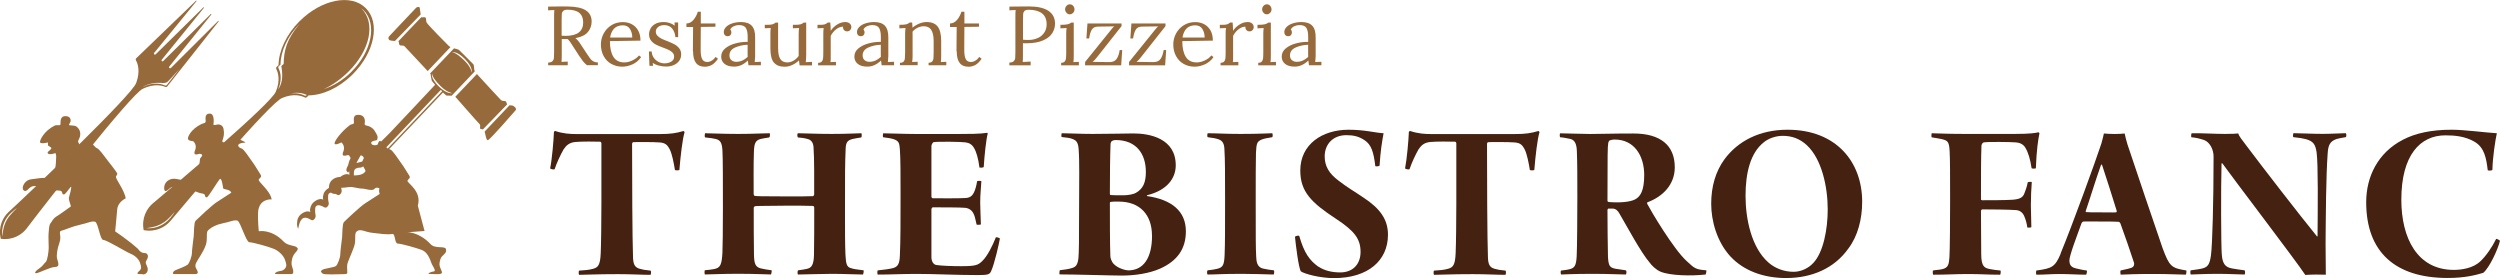 <?xml version="1.0" encoding="UTF-8"?>
<svg xmlns="http://www.w3.org/2000/svg" id="_レイヤー_2" data-name="レイヤー 2" viewBox="0 0 404.89 45.03">
  <defs>
    <style>
      .cls-1 {
        fill: #966a3b;
      }

      .cls-2 {
        fill: #442110;
      }
    </style>
  </defs>
  <g id="COLORED">
    <g>
      <path class="cls-2" d="M105.33,44.51c-1.41,0-3.09-.11-5.26-.11-3.66,0-5.15.11-6.29.11-.08-.11-.08-.6,0-.68.72-.04,1.68-.11,2.29-.3.8-.23,1.14-.6,1.22-2.53.15-3.66.11-12.12.11-17.82,0-.04-.08-.23-.19-.23-.65-.04-3.13-.04-3.96.04-1.03.08-1.52.53-1.98,1.21-.5.87-1.11,2.19-1.45,3.21-.08.08-.65,0-.72-.15.31-1.51.57-4.61.61-5.85,0-.08.15-.23.23-.19,1.22.42,2.4.49,3.32.49h13.65c1.72,0,2.63-.15,3.77-.49.08,0,.15.11.19.19-.34,1.13-.65,3.78-.84,6.12-.04.08-.69.08-.72,0-.19-1.17-.46-2.53-.8-3.25-.42-.87-.8-1.13-1.64-1.21-.95-.08-4.04-.08-4.35-.04-.08.04-.15.15-.15.26,0,5.21.04,15.67.15,18.39.04,1.17.31,1.62,1.07,1.85.72.19.57.15,1.79.3.08.08.08.64-.04.68Z"></path>
      <path class="cls-2" d="M114.17,21.58c.8,0,2.86.11,5.38.11s3.89-.11,5.11-.11c.08.15.04.6-.08.68-.46.08-1.07.15-1.45.26-.72.23-.99.6-1.03,2.08-.08,2.08-.04,4.87-.04,6.87,0,.08.08.23.19.26.34.04.72.08,5.26.08,1.87,0,3.47,0,4.16-.04.04,0,.19-.15.19-.26,0-1.93.04-5.78-.11-7.78-.04-.49-.3-1.06-.92-1.21-.53-.15-1.07-.23-1.6-.26-.11-.11-.15-.57,0-.68,1.11,0,2.71.11,5.45.11s4.16-.11,4.84-.11c.04.08.08.57-.04.68-.61.11-1.03.15-1.45.26-.65.19-1.03.42-1.07,1.51-.11,2.64-.11,3.89-.11,10.42,0,2.45,0,5.25.08,6.87.08,1.47.23,1.89.8,2.08.53.19.99.23,2.14.38.04.08-.04.64-.11.68-1.11,0-3.13-.11-5.03-.11-1.68,0-4.57.11-5.49.11-.11-.08-.08-.6,0-.68.69-.08.99-.15,1.41-.23.76-.15,1.14-.6,1.18-2.27.04-1.74.04-5.17.04-7.63,0-.15-.08-.3-.23-.3-.8-.04-2.63-.04-4.27-.04-4.73.04-5,.04-5.15.11-.08.04-.15.19-.15.23,0,2.3,0,5.51.04,7.63.04,1.36.19,1.96,1.11,2.19.5.11,1.11.23,1.75.3.04.11-.04.6-.11.68-.72,0-2.52-.11-5.34-.11-2.63,0-4.42.11-5.34.11-.11,0-.08-.6-.04-.68.84-.08,1.03-.11,1.49-.19,1.03-.19,1.26-.68,1.37-2.64.04-.57.08-4,.08-7.25,0-3.63,0-8.27-.08-9.37-.08-1.21-.34-1.62-1.07-1.81-.49-.11-.76-.15-1.75-.26-.08-.11-.04-.6,0-.68Z"></path>
      <path class="cls-2" d="M150.85,41.67c0,.57.27,1.17.8,1.25.72.11,2.36.19,4,.19,2.44,0,2.78-.19,3.47-.87.8-.79,1.6-2.38,2.17-3.81.11-.04.53.08.65.19-.08.57-.88,4.19-1.45,5.36-.23.45-.46.57-2.1.57-3.55,0-7.05-.19-10.03-.19-1.98,0-4.19.11-6.21.11-.08-.11-.08-.6,0-.68,1.11-.11,1.98-.23,2.52-.38.76-.23,1.03-.72,1.07-2.04.11-2.08.11-6,.11-9.78,0-2.98,0-6.08-.11-7.4-.08-1.02-.15-1.36-1.03-1.66-.5-.15-1.14-.23-1.68-.3-.08-.11-.04-.57,0-.64,1.07,0,3.47.11,5.3.11h6.98c1.45,0,3.36,0,4.58-.19.04.04.08.08.08.11-.27,1.02-.53,3.55-.65,5.44-.15.11-.57.11-.69.08-.19-1.51-.53-2.61-.88-3.17-.34-.6-.8-.83-1.37-.91-.72-.11-4.5-.15-5.15-.04-.19.04-.38.45-.38.6v8.23c0,.15.15.26.19.26,1.03,0,4.19.04,5.34-.04.88-.04,1.3-.49,1.64-1.66.11-.38.15-.6.23-1.06.11-.08.61-.08.69,0-.04.94-.19,2.08-.19,3.44,0,.94.08,2.34.11,3.55-.08.08-.61.08-.69.04-.23-1.09-.23-.94-.34-1.4-.19-.57-.57-1.21-1.49-1.32-.65-.08-4.16-.08-5.26-.08-.15,0-.23.23-.23.3v7.78Z"></path>
      <path class="cls-2" d="M172.01,21.58c1.26,0,2.78.11,4.96.11,2.9,0,5.57-.08,6.59-.08,2.63,0,6.86.79,6.86,5.17,0,1.96-1.26,4-4.61,4.83-.08.04-.08.11,0,.15,3.93.57,6.25,2.42,6.25,5.7,0,2.87-1.41,4.8-4.16,6.04-1.72.76-4,1.13-6.22,1.13-1.64,0-7.51-.19-10.07-.19-.08-.15,0-.64.04-.68.99-.11,1.49-.19,2.06-.38s.84-.57.95-1.59c.08-.94.11-2.57.11-8.76,0-3.7.08-6.87-.08-8.91-.08-1.13-.46-1.4-.92-1.59-.46-.19-1.03-.26-1.83-.34-.08-.08-.04-.57.04-.64ZM180.09,22.83c-.11.08-.23.3-.23.49-.08,1.96-.11,5.36-.11,8.08,0,.11.08.19.15.19.38.04,1.18.04,2.02.04s1.68-.19,2.02-.38c1.22-.68,1.64-1.74,1.64-3.4,0-2.95-1.56-5.17-4.88-5.17-.27,0-.5.08-.61.15ZM186.57,38.16c0-3.36-1.94-5.51-5.37-5.51-.8,0-.99,0-1.26.04-.04,0-.19.04-.19.15,0,2.68,0,6.53.08,8.69,0,.26.23.87.46,1.13.76.87,2.14,1.13,2.44,1.13,2.48,0,3.85-2.04,3.85-5.63Z"></path>
      <path class="cls-2" d="M195.6,21.58c1.45,0,2.82.11,5.3.11,3.24,0,4.58-.11,5.15-.11.08.08.11.53,0,.64-.72.11-1.33.23-1.72.38-.76.34-.84.6-.92,2.19-.04,1.06-.04,4.68-.04,7.93,0,5.89,0,7.44.08,8.84.04.68.04,1.74,1.22,1.96.46.11,1.03.19,1.64.26.11.08.04.64-.04.68-1.98-.04-3.16-.11-5.11-.11-3.36,0-4.16.11-5.57.11-.11-.04-.15-.57,0-.68.72-.08,1.18-.15,1.6-.26.84-.23,1.07-.57,1.14-2.15.08-1.77.08-4.57.08-9.1,0-3.89,0-6.38-.11-8.16-.04-.79-.27-1.32-.95-1.55-.46-.15-.84-.23-1.75-.34-.11-.08-.08-.57,0-.64Z"></path>
      <path class="cls-2" d="M213.52,43.18c1.03.68,2.25.94,3.55.94,2.02,0,3.28-1.32,3.28-3.32,0-2.11-.99-3.4-3.97-5.36-4.04-2.64-5.79-4.42-5.79-7.82,0-4.27,3.58-6.61,7.81-6.61,2.63,0,4.27.49,5.68.57-.27,1.47-.5,2.87-.65,5.25-.11.11-.57.15-.69.08-.27-2.3-.65-3.47-1.72-4.19-.95-.64-1.83-.83-2.97-.83-2.17,0-3.51,1.47-3.51,3.44,0,1.59.72,2.79,2.25,3.93,1.52,1.17,2.44,1.66,4,2.72,2.71,1.77,4,3.55,4,6.04,0,4.15-3.2,7.02-8.73,7.02-2.33,0-4.77-.68-5.38-1.09-.38-.6-.84-4.42-.95-5.59.08-.15.57-.26.69-.15.8,2.79,1.68,3.96,3.09,4.98Z"></path>
      <path class="cls-2" d="M243.79,44.51c-1.41,0-3.09-.11-5.26-.11-3.66,0-5.15.11-6.29.11-.08-.11-.08-.6,0-.68.73-.04,1.68-.11,2.29-.3.8-.23,1.14-.6,1.22-2.53.15-3.66.11-12.12.11-17.82,0-.04-.08-.23-.19-.23-.65-.04-3.13-.04-3.96.04-1.03.08-1.52.53-1.98,1.21-.5.87-1.11,2.19-1.45,3.21-.08.08-.65,0-.72-.15.3-1.51.57-4.61.61-5.85,0-.08.15-.23.23-.19,1.22.42,2.4.49,3.32.49h13.65c1.72,0,2.63-.15,3.77-.49.08,0,.15.11.19.19-.34,1.13-.65,3.78-.84,6.12-.04.08-.69.08-.72,0-.19-1.17-.46-2.53-.8-3.25-.42-.87-.8-1.13-1.64-1.21-.95-.08-4.04-.08-4.35-.04-.08.04-.15.15-.15.26,0,5.21.04,15.67.15,18.39.04,1.17.3,1.62,1.07,1.85.72.19.57.15,1.79.3.08.08.08.64-.04.68Z"></path>
      <path class="cls-2" d="M260.49,33.78c-.08,0-.15.15-.15.23,0,2.38.04,5.48.08,7.55.08,1.47.27,1.77,1.18,1.96.49.08.72.11,1.72.26.15.11.11.53,0,.68-1.07,0-2.59-.11-5.38-.11-3.32,0-4.65.11-5.11.11-.08-.11-.11-.57,0-.64.76-.11.99-.11,1.41-.23.8-.19,1.03-.64,1.11-2.04.08-1.13.11-7.25.11-9.55,0-3.59,0-5.51-.08-7.55-.04-1.21-.38-1.81-1.11-1.96-.46-.08-1.03-.23-1.6-.26-.08-.08-.08-.6,0-.64.92,0,3.55.11,4.88.11,1.68,0,3.55-.08,6.98-.08,4.42,0,6.71,1.93,6.71,5.48,0,2.83-1.98,4.76-4.42,5.66-.08.04-.08.19-.04.26.61,1.17,4.23,7.29,6.37,9.25,1.37,1.28,1.49,1.36,3.2,1.51.04.15-.04.53-.11.68-2.33.26-5.72.19-7.28-.45-.76-.3-1.52-1.09-1.75-1.43-1.45-1.66-3.74-5.97-4.92-7.97-.23-.42-.57-.83-1.14-.83h-.65ZM260.68,22.75c-.15.08-.23.42-.23.57-.08.42-.11,1.47-.11,9.21,0,.11.15.19.23.19,1.75.15,3.43,0,4.23-.42.88-.45,1.49-1.43,1.49-3.96,0-3.1-1.6-5.74-4.77-5.74-.15,0-.42,0-.84.15Z"></path>
      <path class="cls-2" d="M280.31,41.6c-2.25-2.42-3.17-5.82-3.17-8.61s.73-5.25,2.14-7.18c2.17-2.95,5.68-4.8,10.22-4.8,7.89,0,12.09,5.21,12.09,11.67,0,2.76-.69,5.55-2.25,7.59-2.25,3.17-5.87,4.76-10.07,4.76-3.81,0-6.94-1.28-8.96-3.44ZM293.65,42.62c1.68-1.77,2.36-5.55,2.36-8.69,0-3.66-.95-8.16-3.39-10.42-1.11-1.02-2.36-1.51-3.89-1.51-1.14,0-2.33.42-3.09,1.06-2.14,1.7-2.94,4.91-2.94,8.65s.95,8.38,3.7,10.8c1.07.94,2.52,1.51,4.08,1.51,1.22,0,2.44-.6,3.16-1.4Z"></path>
      <path class="cls-2" d="M312.87,21.58c.61,0,2.25.11,5.3.11h8.12c2.48,0,3.39-.15,3.81-.26.11,0,.23.11.19.23-.19.87-.46,2.64-.57,5.59-.08.08-.61.08-.69,0-.23-1.51-.53-2.53-1.03-3.36-.34-.57-.95-.79-1.53-.83-.99-.08-4.54-.11-5.18,0-.23.04-.38.38-.38.53-.08,1.77-.08,5.59-.08,8.69,0,.08.11.15.19.15,1.11,0,3.66,0,4.88-.08,1.18-.08,1.68-.34,1.94-.98.15-.38.42-1.06.57-1.85.04-.08.61-.08.65-.04-.08.87-.15,2.61-.15,3.78,0,.87.08,2.49.08,3.51-.04.11-.53.11-.65.08-.08-.64-.27-1.28-.46-1.74-.3-.79-.84-1.06-1.45-1.09-.92-.08-4.31-.11-5.41-.11-.08,0-.19.19-.19.23,0,2.45.04,4.57.04,6.99,0,2.11.57,2.27,1.41,2.45.53.11.95.15,1.72.23.04.04.04.64-.08.68-2.02,0-3.09-.11-5.19-.11-1.98,0-3.47.11-5.64.11-.08-.08-.08-.64-.04-.68.5-.11.92-.08,1.56-.23.92-.23,1.03-.79,1.11-1.89.08-.87.11-6.72.11-8.99,0-4.19,0-6.84-.08-8.27-.08-1.51-.34-1.66-1.22-1.89-.53-.11-.95-.19-1.68-.3-.08-.08-.04-.6,0-.64Z"></path>
      <path class="cls-2" d="M333.72,41.07c1.91-4.61,5.68-14.99,6.6-17.79.15-.53.34-1.25.42-1.66.46.04,1.14.08,1.72.08.8,0,1.22-.04,1.64-.08.08.45.3,1.21.46,1.78,1.18,3.51,4.54,13.52,5.68,16.77,1.11,2.98,1.41,3.25,3.85,3.63.04.04,0,.6-.08.68-.95,0-2.71-.11-5.11-.11-3.55,0-4.04.08-5.45.11-.04-.11-.08-.57,0-.68.69-.15,1.45-.3,1.79-.45.46-.19.42-.68.38-.79-.53-1.66-1.6-4.72-2.21-6.38-.04-.08-.15-.26-.3-.26-.38-.04-1.45-.04-2.4-.04-1.45,0-2.78-.04-3.28,0-.11,0-.31.19-.34.34-.65,1.81-1.98,5.25-1.94,6,.04.42.04,1.02,1.07,1.25.53.11,1.03.26,1.75.34.08.08-.04.64-.11.68-1.33,0-2.63-.11-4.35-.11-1.37,0-2.36.11-3.7.11-.08-.08-.08-.6,0-.68,2.48-.34,3.01-.53,3.93-2.72ZM340.28,26.68c-.84,2.34-1.91,5.85-2.48,7.48-.04.15.04.19.04.19.38.04,1.07.04,2.06.04,1.22,0,2.36.04,2.82,0,.04,0,.11-.11.11-.19-.61-1.96-1.72-5.51-2.4-7.52-.04,0-.15-.04-.15,0Z"></path>
      <path class="cls-2" d="M354.95,21.58c1.41-.04,3.66.11,5.41.11,1.11,0,1.87-.04,2.13-.08.15.45.53.94,1.26,1.89,2.63,3.51,8.77,11.44,11.51,14.8.08,0,0-.04.08-.04.04-4.49.11-11.71-.15-13.56-.19-1.36-.57-1.81-1.68-2.15-.61-.15-1.03-.23-2.1-.34-.08-.11-.04-.57.04-.64,1.14,0,2.9.11,4.73.11,1.41,0,3.2-.11,3.74-.11.11.11.11.57,0,.64-.61.11-1.14.19-1.49.3-1.14.38-1.37,1.1-1.45,2.34-.27,3.7-.3,9.97-.34,14.58,0,1.62.04,3.81.04,5.06-.69-.04-2.4-.04-3.32.04-1.49-2.27-11.93-15.94-13.42-18.05-.08-.08-.15-.04-.15.04-.11,4.08-.08,13.18.04,14.69.11,1.51.57,2.08,1.68,2.27.61.11,1.18.19,2.02.3.08.08.11.57,0,.68-.88,0-2.55-.11-4.27-.11-2.48,0-3.74.11-4.46.11-.08-.11-.08-.6,0-.68.84-.11,1.52-.19,2.02-.34.76-.23,1.07-.68,1.26-2.11.23-1.81.42-8.61.42-16.01,0-1.1-.61-2.3-1.53-2.64-.72-.23-1.26-.38-2.06-.45-.08-.08-.04-.57.04-.64Z"></path>
      <path class="cls-2" d="M400.81,22.98c-1.6-.94-3.32-1.06-4.77-1.06-4.08,0-7.13,3.21-7.13,10.42,0,6.23,2.59,11.37,8.5,11.37,1.26,0,3.13-.26,4.31-1.4.92-.87,1.91-2.3,2.55-3.63.11,0,.57.19.61.34-.34,1.4-1.72,4.38-2.71,5.17-1.26.38-3.01.83-5.76.83-8.43,0-13.19-4.15-13.19-12.27,0-4.12,1.87-8.01,5.95-10.12,2.02-1.06,4.65-1.62,7.85-1.62,2.13,0,5.38.45,7.36.57-.23.98-.69,3.97-.72,5.93-.11.15-.76.15-.76.04-.23-1.93-.53-3.63-2.1-4.57Z"></path>
    </g>
    <g>
      <path class="cls-1" d="M88.77,10.13c.33,0,.56-.08.7-.22.14-.14.22-.3.24-.48.02-.18.03-.51.03-.97V2.6c0-.38.01-.71.04-.98l-1.01.05v-.6c.97-.02,1.71-.03,2.21-.03.45,0,.79,0,1.01.01,1.32.02,2.29.23,2.91.64.61.41.92,1.01.92,1.78,0,.62-.18,1.19-.58,1.68-.39.5-1.08.84-2.05,1.03.16.12.3.26.44.42s.31.42.53.76l.96,1.45c.21.32.38.56.51.73s.3.3.49.41c.19.1.43.16.71.16v.45h-1.77c-.25-.21-.47-.42-.64-.64-.17-.22-.38-.51-.61-.86l-.94-1.45-.18-.28c-.15-.24-.28-.44-.39-.6-.11-.15-.24-.29-.37-.41-.08,0-.22.01-.39.01-.25,0-.44,0-.56-.01v2.63c0,.48-.02.84-.04,1.07l1.01-.05v.6h-3.17v-.45ZM94.45,3.64c0-.69-.21-1.2-.62-1.55-.41-.34-1.05-.52-1.9-.52-.33,0-.56.06-.7.19-.14.13-.22.28-.24.46s-.03.5-.03.96v2.6c.28.02.49.03.62.03,1.91,0,2.87-.73,2.87-2.18Z"></path>
      <path class="cls-1" d="M99,10.35c-.52-.29-.93-.71-1.23-1.26s-.45-1.18-.45-1.89c0-.63.15-1.23.45-1.78.3-.56.72-1,1.26-1.34s1.15-.5,1.84-.5c.54,0,1.02.11,1.45.34.43.23.77.56,1.03,1.01.25.45.38,1,.38,1.65l-4.95.08c0,1.09.18,1.93.56,2.54.38.61.97.91,1.77.91.43,0,.88-.11,1.33-.33s.8-.48,1.05-.8l.34.27c-.36.52-.82.91-1.38,1.17-.57.25-1.12.38-1.67.38-.65,0-1.23-.15-1.75-.44ZM102.4,6.08c0-.54-.13-1.01-.38-1.4-.25-.39-.63-.58-1.14-.58-1.16,0-1.85.66-2.07,1.98h3.59Z"></path>
      <path class="cls-1" d="M106.65,10.62c-.37-.11-.68-.26-.94-.43l.06.47h-.59l-.08-2.33h.44c.02.37.12.7.32.99.19.29.45.52.76.69s.65.25,1.01.25c.4,0,.76-.09,1.08-.28.31-.19.47-.45.47-.79,0-.25-.08-.47-.23-.64-.16-.17-.35-.31-.58-.43s-.55-.25-.96-.4c-.5-.18-.9-.35-1.2-.51-.3-.16-.56-.37-.77-.64-.22-.27-.32-.61-.32-1.03,0-.3.08-.6.23-.9.15-.3.4-.55.76-.76.36-.21.83-.31,1.42-.31.29,0,.59.05.89.14s.59.24.85.45l-.03-.52h.59v2.37h-.45c-.03-.52-.2-.98-.5-1.36-.3-.38-.73-.58-1.29-.58-.42,0-.76.1-1.01.31-.25.2-.37.45-.37.73,0,.26.08.48.25.66.16.18.37.33.61.46.24.13.57.27.98.42.49.19.88.37,1.18.53s.56.38.77.64c.21.27.32.59.32.97,0,.43-.11.8-.35,1.1-.23.3-.53.52-.9.67-.37.15-.77.22-1.19.22s-.84-.06-1.21-.17Z"></path>
      <path class="cls-1" d="M112.22,8.3l.03-3.93h-1.08s0-.57,0-.57c.45,0,.83-.21,1.15-.59.31-.38.55-.82.7-1.31h.48v1.9h2.37v.53l-2.37.03c0,1.38-.02,2.34-.02,2.88,0,.53,0,.83,0,.9,0,.64.08,1.12.24,1.43.16.31.44.47.83.47.24,0,.48-.07.72-.22.24-.14.45-.34.63-.6l.38.3c-.37.53-.73.87-1.08,1.04-.36.17-.7.25-1.04.25-1.29,0-1.92-.83-1.91-2.5Z"></path>
      <path class="cls-1" d="M117.34,10.34c-.36-.3-.54-.69-.54-1.17,0-.52.22-.97.65-1.33.44-.36.98-.63,1.65-.81.66-.18,1.32-.26,1.99-.25v-.84c0-.59-.09-1.05-.27-1.38s-.56-.5-1.14-.5c-.29,0-.57.06-.83.18s-.45.29-.58.53c.12.13.18.3.18.52,0,.14-.05.26-.15.39-.1.12-.25.18-.45.18s-.35-.06-.46-.18c-.11-.12-.17-.28-.17-.48,0-.3.12-.57.36-.82.24-.25.57-.45,1-.59.43-.14.9-.22,1.43-.22.79,0,1.37.2,1.74.6.38.4.56,1.04.55,1.91v3.05c-.01.29-.03.6-.07.92l1-.05v.57h-2.01c-.03-.14-.06-.39-.1-.77-.68.66-1.42.99-2.21.99-.69,0-1.21-.15-1.57-.45ZM120.2,9.82c.29-.13.59-.33.89-.6,0-.14-.01-.37-.01-.69v-1.28c-.76.03-1.44.18-2.04.45-.6.28-.9.7-.9,1.27,0,.33.1.59.31.77.21.18.47.27.79.27.36,0,.68-.07.97-.2Z"></path>
      <path class="cls-1" d="M125.33,10.13c-.37-.44-.56-1.21-.56-2.29v-2.42c0-.38.02-.67.06-.88l-.97.04v-.56h.44c.37,0,.64-.03.83-.09s.35-.15.48-.27h.41v4.14c0,.8.11,1.38.35,1.75.23.37.61.56,1.15.56.35,0,.69-.1,1.02-.3.33-.2.6-.45.81-.75v-3.49c0-.42.02-.77.07-1.03l-1.01.04v-.56h.44c.37,0,.64-.03.83-.09.19-.06.35-.15.48-.27h.41v5.13c-.01.52-.03.95-.07,1.28l1.01-.05v.57h-2.01c-.05-.28-.08-.55-.1-.81-.31.3-.67.55-1.08.74s-.82.29-1.21.29c-.8,0-1.38-.22-1.75-.66Z"></path>
      <path class="cls-1" d="M132.51,10.17c.27,0,.47-.07.58-.2.12-.13.19-.3.21-.5.02-.2.04-.52.04-.96v-3.09c0-.38.02-.67.06-.88l-1,.04v-.56h.44c.36,0,.61-.03.77-.09.16-.06.31-.15.45-.28h.41c.04.35.06.8.07,1.34.23-.37.57-.7,1-.99.44-.29.89-.43,1.36-.43.28,0,.51.07.7.22s.28.36.28.64c0,.14-.06.29-.18.43s-.28.22-.5.22-.38-.07-.51-.22c-.13-.15-.18-.33-.15-.54-.36,0-.72.12-1.08.39-.36.27-.67.63-.92,1.09v3.34c.01.41,0,.71-.04.92l.89-.04v.56h-2.89v-.41Z"></path>
      <path class="cls-1" d="M138.91,10.34c-.36-.3-.54-.69-.54-1.17,0-.52.22-.97.65-1.33.44-.36.98-.63,1.65-.81.66-.18,1.32-.26,1.99-.25v-.84c0-.59-.09-1.05-.27-1.38s-.56-.5-1.14-.5c-.29,0-.57.06-.83.18s-.45.29-.58.53c.12.13.18.3.18.52,0,.14-.05.26-.15.39-.1.12-.25.18-.45.18s-.35-.06-.46-.18c-.11-.12-.17-.28-.17-.48,0-.3.12-.57.36-.82.24-.25.57-.45,1-.59.43-.14.9-.22,1.43-.22.79,0,1.37.2,1.74.6.38.4.56,1.04.55,1.91v3.05c-.01.29-.03.6-.07.92l1-.05v.57h-2.01c-.03-.14-.06-.39-.1-.77-.69.66-1.42.99-2.21.99-.68,0-1.21-.15-1.57-.45ZM141.77,9.82c.29-.13.59-.33.89-.6,0-.14-.01-.37-.01-.69v-1.28c-.76.03-1.44.18-2.04.45-.6.28-.9.7-.9,1.27,0,.33.1.59.31.77s.47.27.79.27c.36,0,.68-.07.97-.2Z"></path>
      <path class="cls-1" d="M145.77,10.17c.27,0,.47-.07.58-.2.12-.13.18-.29.2-.49s.03-.52.04-.97v-3.09c.01-.38.03-.67.07-.88l-1,.05v-.57c.55,0,.93-.03,1.14-.09.21-.06.38-.15.52-.28h.41c.02.17.04.45.06.83.32-.27.68-.49,1.09-.66.41-.17.81-.25,1.2-.25.82,0,1.41.25,1.79.74.37.49.56,1.26.56,2.3v2.52c0,.41-.02.71-.06.92l.89-.04v.56h-2.87v-.41c.27,0,.47-.07.58-.2.12-.13.19-.3.21-.5.02-.2.03-.52.03-.96v-1.9c0-.78-.14-1.36-.39-1.76-.25-.39-.65-.59-1.2-.59-.34,0-.67.08-1.01.24-.33.16-.61.38-.82.64,0,.1.01.28.01.53v3.46c-.01.41-.03.71-.07.92l.89-.04v.56h-2.87v-.41Z"></path>
      <path class="cls-1" d="M154.91,8.3l.03-3.93h-1.08s0-.57,0-.57c.45,0,.83-.21,1.15-.59.31-.38.55-.82.7-1.31h.48v1.9h2.36v.53l-2.36.03c0,1.38-.02,2.34-.02,2.88s0,.83,0,.9c0,.64.08,1.12.24,1.43.16.31.44.47.83.47.24,0,.49-.07.73-.22.24-.14.45-.34.63-.6l.38.3c-.37.53-.73.87-1.08,1.04-.36.17-.7.25-1.04.25-1.29,0-1.92-.83-1.91-2.5Z"></path>
      <path class="cls-1" d="M163.48,10.13c.33,0,.56-.08.7-.22.14-.14.22-.3.24-.48.02-.18.03-.51.03-.97V2.6c0-.38.01-.71.04-.98l-1.01.05v-.6c1.31-.02,2.36-.03,3.14-.03,1.4,0,2.46.24,3.17.71s1.08,1.16,1.08,2.08c0,.52-.14,1.03-.43,1.51-.29.48-.78.88-1.48,1.19-.7.32-1.63.48-2.78.48-.22,0-.39,0-.51-.01v1.97c0,.48-.01.84-.04,1.07l1.29-.07v.61h-3.45v-.45ZM168.06,6.17c.45-.2.8-.5,1.06-.88.26-.38.39-.83.39-1.35,0-.81-.26-1.41-.77-1.79-.52-.38-1.23-.57-2.14-.57-.32,0-.54.06-.67.19-.13.13-.2.28-.22.45-.02.18-.03.5-.03.97v3.24c.23.03.54.04.91.04.54,0,1.02-.1,1.47-.31Z"></path>
      <path class="cls-1" d="M171.85,10.17c.27,0,.47-.07.58-.2.12-.13.19-.3.21-.5.02-.2.04-.52.04-.96v-3.09c0-.26.02-.56.06-.88l-1,.05v-.57c.55,0,.95-.03,1.19-.09.24-.06.42-.15.56-.27h.41v5.48c0,.41-.02.71-.06.92l.89-.04v.56h-2.87v-.41ZM172.73,2.07c-.15-.16-.23-.35-.23-.56s.08-.41.23-.57.33-.24.53-.24c.22,0,.4.08.54.24.14.16.22.35.22.58s-.08.41-.23.56c-.15.16-.34.24-.54.24s-.37-.08-.52-.24Z"></path>
      <path class="cls-1" d="M175.75,10.02l3.93-4.87c.15-.19.3-.37.45-.55.15-.18.27-.29.35-.33l-2.65.04c-.48,0-.81.17-1.01.5-.19.32-.34.79-.43,1.42h-.44l.17-2.43h5.52v.43l-3.97,5.03c-.11.14-.22.26-.33.39-.11.12-.24.25-.4.37l2.72.04c.53,0,.93-.16,1.17-.5s.42-.83.51-1.45h.41l-.17,2.47h-5.84v-.56Z"></path>
      <path class="cls-1" d="M182.87,10.02l3.93-4.87c.15-.19.3-.37.45-.55.15-.18.27-.29.35-.33l-2.65.04c-.48,0-.81.17-1.01.5-.19.32-.34.79-.43,1.42h-.44l.17-2.43h5.52v.43l-3.97,5.03c-.11.14-.22.26-.33.39-.11.12-.24.25-.4.37l2.72.04c.53,0,.93-.16,1.17-.5s.42-.83.51-1.45h.41l-.17,2.47h-5.84v-.56Z"></path>
      <path class="cls-1" d="M191.7,10.35c-.52-.29-.93-.71-1.23-1.26s-.45-1.18-.45-1.89c0-.63.15-1.23.45-1.78.3-.56.72-1,1.26-1.34.54-.33,1.15-.5,1.84-.5.53,0,1.02.11,1.45.34.43.23.77.56,1.03,1.01.25.45.38,1,.38,1.65l-4.95.08c0,1.09.18,1.93.56,2.54.38.61.97.91,1.77.91.43,0,.87-.11,1.33-.33s.8-.48,1.05-.8l.34.27c-.36.52-.82.91-1.39,1.17-.57.25-1.12.38-1.67.38-.65,0-1.23-.15-1.75-.44ZM195.1,6.08c0-.54-.13-1.01-.38-1.4-.25-.39-.63-.58-1.14-.58-1.16,0-1.85.66-2.07,1.98h3.59Z"></path>
      <path class="cls-1" d="M197.67,10.17c.27,0,.47-.07.58-.2.12-.13.19-.3.21-.5.02-.2.04-.52.04-.96v-3.09c0-.38.02-.67.06-.88l-1,.04v-.56h.44c.36,0,.61-.03.77-.09.16-.06.31-.15.45-.28h.41c.04.35.06.8.07,1.34.23-.37.57-.7,1.01-.99.44-.29.89-.43,1.36-.43.28,0,.52.07.7.22s.28.36.28.64c0,.14-.06.29-.18.43-.12.14-.28.22-.5.22s-.38-.07-.51-.22c-.13-.15-.18-.33-.15-.54-.36,0-.72.12-1.08.39-.36.27-.67.63-.92,1.09v3.34c.01.41,0,.71-.04.92l.89-.04v.56h-2.88v-.41Z"></path>
      <path class="cls-1" d="M203.77,10.17c.27,0,.47-.07.58-.2.12-.13.19-.3.21-.5.02-.2.04-.52.04-.96v-3.09c0-.26.02-.56.06-.88l-1,.05v-.57c.55,0,.95-.03,1.19-.09.24-.06.42-.15.56-.27h.41v5.48c0,.41-.02.71-.06.92l.89-.04v.56h-2.87v-.41ZM204.64,2.07c-.15-.16-.23-.35-.23-.56s.08-.41.23-.57.33-.24.53-.24c.22,0,.4.08.54.24.14.16.22.35.22.58s-.08.41-.23.56c-.15.16-.34.24-.54.24s-.37-.08-.52-.24Z"></path>
      <path class="cls-1" d="M208.12,10.34c-.36-.3-.54-.69-.54-1.17,0-.52.22-.97.65-1.33.44-.36.98-.63,1.65-.81.66-.18,1.32-.26,1.99-.25v-.84c0-.59-.09-1.05-.27-1.38s-.56-.5-1.14-.5c-.29,0-.57.06-.83.18s-.45.29-.58.53c.12.13.18.3.18.52,0,.14-.05.26-.15.39-.1.12-.25.18-.45.18s-.35-.06-.46-.18c-.11-.12-.17-.28-.17-.48,0-.3.12-.57.36-.82.24-.25.57-.45,1-.59.43-.14.9-.22,1.43-.22.79,0,1.37.2,1.74.6.38.4.56,1.04.55,1.91v3.05c-.01.29-.03.6-.07.92l1-.05v.57h-2.01c-.03-.14-.06-.39-.1-.77-.69.66-1.42.99-2.21.99-.68,0-1.21-.15-1.57-.45ZM210.98,9.82c.29-.13.59-.33.89-.6,0-.14-.01-.37-.01-.69v-1.28c-.76.03-1.44.18-2.04.45-.6.28-.9.7-.9,1.27,0,.33.1.59.31.77s.47.27.79.27c.36,0,.68-.07.97-.2Z"></path>
    </g>
    <g id="gnomons">
      <path class="cls-1" d="M64.72,7.29c.13.18.55-.04.82.23.12.11,2.66,2.84,3.73,3.99l3.69-3.89c-.09-.05-.18-.1-.25-.16-.43-.39-3.38-3.42-3.58-3.76-.21-.34-.03-.66-.24-.87-.1-.1-.58.03-.66-.04,0,0-3.72,3.87-3.71,3.89.16.2.04.4.2.62ZM63.96,6.64l4.17-4.3c-.07-.46-.14-1.13-.19-1.17-.06-.06-.37-.06-.53.07-.16.13-4.19,4.46-4.37,4.62-.18.16-.17.46,0,.61.11.1.52.14.91.17ZM81.99,16.52c-.09-.28-.59-.05-.87-.33-.14-.14-2.98-3.19-3.88-4.2l-3.5,3.68c.4.44,3.59,4.11,3.88,4.37.31.27.02.68.17.82l.42.1,3.92-4.05s-.09-.22-.15-.4ZM72.19,15.45c.16.05.59.03.96.05l3.74-3.94c-.16-.36-.08-.99-.23-1.15-.39-.39-2.1-2.14-2.35-2.33-.14-.1-.45-.16-.78-.25l-3.88,4.08c.05.06.09.1.09.1,0,0,.12.88.19,1.06.02.06.24.32.54.66-1.1,1.15-6.89,7.36-7.31,7.77-.48.47-.95.94-1.42,1.41-.31-.18-.37-.08-.57.47-.06.17-.96.27-1.05-.19-.08-.41.92-.42.95-.53.19-.59.06-.72-.43-1.53-.2-.33-.72-.69-1.17-.77-.21-.04-.45-.08-.41-.33.05-.25.24-1.43-1.06-1.43-1.03,0-.59,1.1-.69,1.34-.1.25-.36.09-.71.37-1.45,1.12-2.55,2.68-2.4,2.97.15.29,1.08-.22,1.08-.22,0,0,.65.48.37,1.37-.05.17-.59,1.12.7.68,0,0,.29.04.29.26,0,.04.23.12.09.35-.24.38-.28.98-.43,1.21-.12.18-.28.61-.16.76.42.55.14.19.34.14.03,0,.07-.03.12-.07-.01.05-.03.11-.03.16,0,.09,0,.17,0,.25,0,.04,0,.08.02.11,0,0,0,.02.01.02,0,0,0,0,0,0,0,0,0,0,0,0,0,0,0,.01,0,.02-.43-.29-1.07,0-1.49.33-.03,0-.05.01-.08.01-.33,0-1.75.21-1.76,1.77-.22.13-.41.28-.54.43-.01.02-.03.03-.04.05,0,0,0,.01-.02.02,0,.01-.01.02-.02.03,0,0-.01.02-.02.03,0,0,0,.01-.02.02,0,.01-.01.02-.02.03-.14.2-.22.44-.25.66,0,.05-.02.09-.03.14,0,0,0,0,0,0,0,.03,0,.07-.01.1,0,0,0,0,0,0,0,.09,0,.17.02.25,0,.04.02.08.03.11,0,0,.01.02.02.02,0,0,0,0,0,0,0,0,0,.02,0,.02-.56-.33-1.38.17-1.74.58-.01.02-.03.03-.04.05,0,0-.01.01-.01.02,0,0-.01.02-.02.03,0,0-.01.02-.02.03,0,0,0,.01-.02.02,0,.01-.01.02-.02.03-.14.21-.22.44-.25.66,0,0,0,0,0,0,0,.04-.01.09-.03.13h0s0,.09-.01.13c0,0,0,0,0-.01,0,.07,0,.13.02.19,0,.04.01.08.03.11,0,0,0,.02.01.02,0,0,0,0,0,0,0,0,0,.02.01.02-.55-.34-1.37.14-1.74.55-.01.01-.03.03-.04.04-.1.13-.18.27-.24.41-.04.09-.07.19-.09.28-.03.11-.03.21-.04.32-.04.35-.01.71.09.95,0,.03.01.05.03.06h0s.03.06.05.08c.09-.47.21-1.24.69-1.64.03-.02.06-.04.09-.06.02-.01.05-.02.07-.03.06-.02.12-.03.17-.04.03,0,.07-.01.1-.01.02,0,.05,0,.07,0,.32.01.69.24.92.36,0,0,0,0,.01,0,.01,0,.02.01.03.02.32.17.71-.37.67-.67-.02-.16-.06-.38-.08-.62h0s0-.07,0-.1c0-.03,0-.05,0-.08,0,0,0,0,0,0,0-.02,0-.04,0-.05,0-.05,0-.1,0-.15,0-.09,0-.19.02-.29.02-.19.14-.31.29-.4h0s.05-.01.08-.02c.38-.11.89.21,1.16.34.32.16.71-.38.66-.68-.02-.13-.06-.31-.09-.51,0-.03,0-.07-.01-.1h0s-.01-.07-.01-.1c0-.03,0-.05,0-.08h0s0-.03,0-.05c0-.05,0-.1,0-.15,0-.1,0-.19.01-.29.02-.2.15-.33.32-.42.02,0,.04-.01.06-.01.03,0,.05,0,.08-.01.18.13.42.21.72.21.02,0,.03,0,.04,0,.12.06.23.12.31.16.32.16.71-.37.66-.67-.02-.13-.05-.31-.07-.5.08,0,.16,0,.25,0,.4.02.99-.19,1.62-.09.64.1,1.21.26,1.67.24.23-.01,1.47.44,1.82.05.34-.39.81-.1.81-.1,0,.34-.14.28.05.91,0,0-1.54,1.01-2.32,1.5-.79.49-3.17,2.75-3.46,3.05-.29.29-.25,1.97-.3,2.46-.05.49-.3,2.31-.3,2.8s-.41,1.62-.7,1.86c-.29.24-1.97.4-2.26.65-.29.25-.15.33.1.57.23.23,2.43.11,3.38.1.74,0,.61-.15.61-.49s-.05-.61,0-1.05c.05-.44.72-1.8,1.11-2.93.39-1.13-.04-2.04.41-2.44.58-.52,1.3.07,2.49.21,1.2.14,2.43.34,3.29.19.52-.09.34,1.56.88,1.56s3.13.72,3.96,1.06c.83.34,1.26,1.42,1.46,2.01.19.59.91,1.37.4,1.44-.56.07-1.08.4-.74.4.33,0,1.56.11,1.91-.03.34-.15.1-.4-.13-1.03-.22-.59-.03-1.01.04-1.29.18-.76,1.14-.88.9-1.68-.17-.55-1.73.01-2.46-.77-1.96-2.06-3.78-1.94-3.78-1.94l2.78-.21-1.09-4.1c.71-2.43-1.87-3.73-1.67-4.07.19-.34.58-.38.24-.87-.34-.49-.82-1.39-1.32-2.03-.49-.64-1.32-2.03-1.73-2.13-.05-.01-.11-.04-.16-.07l8.71-9.16c.25.24.44.41.52.44ZM50.42,34.54s0,0,0,0c0,0,0,0,0,0,0,0,0,0,0,0ZM50.94,34.41s0,0,0-.01h0s0,0,0,0c0,0,0,0,0,.01ZM52.51,32.52s0,0,0,0c0,0,0,0,0,0,0,0,0,0,0,0ZM53.03,32.37s0,0,0-.01c0,0,0,0,0,0,0,0,0,0,0,0,0,0,0,0,0,.01ZM53.21,31.33s-.02,0-.04.01c-.07.03-.15.06-.22.1,0,0,.01,0,.02-.01.07-.03.14-.07.21-.1.02,0,.05-.02.07-.03,0,0,0,0,.02,0,0,0,.02,0,.02,0-.04.02-.07.03-.09.04ZM56.84,27.66s.04-.02.05-.03c0,0,0,0,.01,0-.02.01-.04.03-.06.04ZM57.19,27.46s-.01,0-.02,0c0,0-.02,0-.03.01.02-.01.04-.03.06-.05,0,0-.01.01-.01.02ZM57.23,28.36s0,0,0,0h0s0,0,0,0c0,0,0,0,0,.01ZM58.36,25.24c.1-.25.7.23.53.46-.09.13-.15.26-.17.39-.11.08-.21.13-.32.15-.02,0-.05.01-.08.02-.14.03-.35.06-.59.15.17-.39.54-.95.63-1.18ZM59.2,27.72c-.16.24-.49.7-1.89.69,0-.06,0-.11,0-.17v-.07s0-.04,0-.05c0-.05,0-.1,0-.15,0-.09.02-.19.04-.29.05-.25.24-.38.47-.46.05-.02.09-.03.15-.04,0,0,0,0,.02,0,.02,0,.04,0,.05-.01,0,0,.02,0,.02,0,.01,0,.03,0,.05,0,0,0,.01,0,.02,0,.05,0,.1-.02.14-.02,0,0,0,0,0,0,.03,0,.05,0,.08-.01.02,0,.04,0,.06,0,.02,0,.04,0,.07-.02,0,0,0,0,.01,0,.02,0,.04-.01.06-.02t0,0c.09-.04.19-.09.28-.14.18.37.44.66.34.81ZM75.26,9.52c1.39,1.39,1.14,2.24,1.13,2.24-.01,0-.01-.79-1.16-1.93-1.52-1.52-2.05-1.34-2.05-1.34,0,0,.68-.36,2.08,1.03ZM69.99,11.87s-.18.53,1.34,2.05c1.14,1.14,1.93,1.14,1.93,1.16,0,0-.85.26-2.24-1.13s-1.03-2.08-1.03-2.08ZM62.79,24.06c-.08-.06-.15-.13-.22-.21l8.82-9.29.22.21-8.82,9.29ZM82.91,17.08c-.11,0-.25-.02-.39-.03l-4.03,4.26c.14.47.25,1.46.53,1.39.35-.08,4.24-4.56,4.49-4.85.25-.28-.31-.75-.6-.77Z"></path>
      <g id="GNOMON_2" data-name="GNOMON 2">
        <path class="cls-1" d="M48.53,3.42c-2.19,2.19-3.39,4.86-3.42,7.14-.11.1-.21.19-.28.25-.12.11-.14.24-.07.39.25.49.7,1.77-.09,3.65-.79,1.97-16.07,14.88-19.92,18.09-.96.8-1.86,2.38-1.48,4.33,1.95.38,3.53-.52,4.33-1.48,3.21-3.85,16.12-19.13,18.09-19.92,1.88-.8,3.16-.34,3.65-.1.14.07.28.06.39-.06.06-.07.14-.16.23-.26,2.29-.02,4.97-1.22,7.17-3.42,3.54-3.54,4.49-8.34,2.11-10.71-2.38-2.38-7.17-1.43-10.71,2.11ZM27.52,35.36c-.74.89-2.11,1.77-3.86,1.59,1.51-.17,2.26-.52,2.87-.93.73-.46,1.76-1.7,1.76-1.7,0,0-.13.29-.76,1.05ZM45.61,10.95c.25,1.74,0,2.7-.56,3.53.74-1.75.3-2.96.06-3.42-.07-.13-.06-.26.06-.36.07-.06.16-.14.26-.23.01-2.14,1.12-4.63,3.15-6.66-2.2,2.56-2.6,4.41-2.64,6.55-.11.09-.2.17-.27.23-.12.1-.13.23-.06.36ZM49.68,15.39c-.11.13-.25.14-.4.07-.35-.18-1.13-.47-2.24-.32,1.3-.28,2.22.03,2.65.24,0,0,0,.01-.02.02ZM56.93,11.62c-1.38,1.38-2.98,2.34-4.52,2.82,1.33-.57,2.89-1.69,4.07-2.88,3.43-3.43,4.44-7.82,2.03-10.23.13.1.26.21.38.33,2.21,2.21,1.33,6.66-1.96,9.95Z"></path>
        <path class="cls-1" d="M48.15,40.16c-.29-.49-1.5-.26-2.23-1.05-1.96-2.06-4.01-1.66-4.01-1.66,0,0-.17-1.71-.12-2.98.1-2.38,2.21-2.18,2.21-2.18-.25-1.47-2.28-2.88-2.09-3.22.2-.34.58-.38.24-.87-.34-.49-.82-1.39-1.31-2.03-.49-.64-1.32-2.03-1.73-2.13-.53-.13-1.08-.85.6-.95.27-.02-1.06-.55-1.23-.67-.44-.29-1.25-.34-1.48.28-.06.17-.17.47-.63.4-.47-.07-.36-.26-.33-.36.19-.59.33-1.09.16-1.89-.08-.38-.3-.62-.75-.7-.2-.04-.93.24-.88,0,.05-.25.2-1.76-.58-1.75-1.03,0-.59,1.1-.69,1.34-.1.25-.31.17-.71.37-1.68.82-2.28,2.15-2.13,2.44.15.3.81.31.81.31,0,0,.65.48.37,1.36-.05.17-.59,1.13.7.68,0,0,.42.04.41.26,0,.12-.35.53-.35.53,0,0-.09.87-.19,1.55-.1.69.04.43.24.38.2-.05,1.1-.94,1.25-1.33.15-.39.57-1.02.66-1.27.1-.24.53.17.53.47s-.44,1.22-.63,1.51c-.2.29-.75.62-2.16,2.4-.41.52-1.64-.1-1.98-.1s-1.49-.43-2.18-.34c-.69.1-1.35.61-1.35,1.48s.51.43.95.03c.44-.39,1.14-.13,1.78-.13s1.77.47,2.21.61c.44.15.64.3,1.28.4.64.1.22.64.69.61.23-.01,1.73-2.55,2.08-2.94.34-.39.55,1.41.55,1.41,0,.34,1.13.14,1.33.78,0,0-1.54,1.01-2.32,1.5-.79.49-3.17,2.75-3.46,3.04-.29.29-.25,1.97-.3,2.46-.05.49-.3,2.31-.3,2.8s-.4,1.62-.7,1.86c-.29.24-1.53.72-1.89.86-.49.19-.64.66-.29.66.49,0,2.44,0,3.39,0,.73,0,.37-.56.21-.86-.15-.26-.23-.52-.05-.93.2-.46,1.18-1.76,1.57-2.89.39-1.13-.04-2.04.41-2.44.58-.52,1.24-.88,2.41-1.12,1.18-.24,1.84-.6,2.33-.41.49.2,1.38,3.49,1.92,3.49s3.13.72,3.96,1.07c.83.34,1.58,1.13,1.78,1.71.2.59.42,1.05,0,1.51-.36.39-.52.29-1.09.44-.14.04-.97.42-.18.42h2.37c.37,0,.32-.55.12-1.06-.22-.59-.12-.94-.05-1.34.2-1.09,1.17-1.37.87-1.86Z"></path>
      </g>
      <g id="GNOMON_1" data-name="GNOMON 1">
        <path class="cls-1" d="M35.36,3.36l-7.68,7.65s-.12.12-.25,0c-.12-.11-.01-.24-.01-.24l6.82-8.43-.03-.06-.06-.02-7.71,7.62s-.12.12-.23.02c-.11-.1,0-.24,0-.24l6.83-8.41-.03-.05-.06-.02-7.73,7.61s-.12.12-.24.01c-.12-.11-.01-.24-.01-.24L31.84.17l-.03-.05-.05-.02s-8.45,8.12-9.68,9.32c-.12.11-.12.24-.05.38.27.46.73,1.75.03,3.63-.68,1.97-17.08,17.61-20.69,20.93-.9.83-1.71,2.42-1.24,4.31,1.93.28,3.43-.68,4.17-1.65,2.96-3.92,16.92-21.77,18.82-22.64,1.8-.87,3.12-.54,3.61-.32.14.06.27.05.37-.08,1.08-1.34,8.33-10.54,8.33-10.54l-.03-.05-.05-.02ZM1.17,35.5c-.38.62-.68,1.37-.78,2.85-.26-1.71.54-3.09,1.37-3.86.71-.65.99-.79.99-.79,0,0-1.16,1.07-1.58,1.8ZM27.04,13.74c-.1.13-.23.15-.37.08-.49-.22-1.77-.6-3.56.27,0,0,1.17-.78,2.92-.67.24.02.81.09,1.09-.16.32-.28.81-.83,1.98-2.15-.97,1.25-1.75,2.25-2.06,2.63Z"></path>
        <path class="cls-1" d="M23.86,41.2c-.29-.49-.79.17-1.53-.91-1.76-1.57-3.68-2.81-3.68-2.81,0,0,.23-2.27.33-3.54.1-1.27,1.38-1.81,1.38-1.81-.24-1.47-1.76-3.23-1.57-3.58.2-.34.34-.29,0-.78-.34-.49-.93-1.22-1.42-1.86-.49-.64-1.27-1.76-1.66-1.91-.39-.15-.74-.83-1.18-1.13-.44-.29-.98-.29-1.23.33-.24.62-.29.41-.54,0-.24-.41-.05-.38.15-.96.2-.59.09-1.28-.51-1.73-.31-.23-.71-.15-1.16-.23-.2-.04.15-.39.2-.64.05-.25-.05-.83-.83-.83-1.03,0-.74,1.13-.83,1.37-.1.24-.54-.03-.94.17-1.68.82-2.49,2.43-2.34,2.72.15.29,1.27,0,1.27,0v.49s.44.25.54.39c.1.15-.39.49-.54.64-.15.15-.07.64,1.22.2,0,0,.12.33.11.54,0,.12-.03.75-.03.75,0,0-.02.57-.12,1.26-.1.68.05.59.25.54.2-.05,1.27-1.47,1.42-1.86.15-.39.6-.83.7-1.08.1-.24.29.1.29.39s-.16,1.18-.36,1.47c-.2.3-1.52,1.52-2.11,1.81-.59.29-1.81.2-2.16.2s-1.32.15-2.01.24c-.69.1-1.18.73-1.27,1.23-.1.49.29.88.73.49.44-.39.59-.64,1.23-.64s1.37.49,1.81.64c.44.15,1.57,0,2.2.1.64.1.22.64.69.62.23-.01.73-.81,1.08-1.2.34-.39-.29,1.76-.29,1.76,0,.34.15.73.34,1.37,0,0-1.47,1.08-2.25,1.57-.78.49-.74.83-1.03,1.13-.29.29-.29,1.18-.34,1.67-.05.53.02,1.63.02,2.35,0,.49-.19,2.04-.48,2.29-.29.25-.51.66-.87.9-.85.58-1.03.92-.68.92s2.29-1,3.02-1.01c.74,0,.56-.52.54-.72-.02-.23-.25-.66-.22-1.1.04-.55.05-1.02.44-2.15.39-1.13-.27-1.76.32-1.91.58-.14,1.79-.71,2.96-.95,1.18-.25,2.01-.69,2.5-.49.49.2.78,2.94,1.32,2.94s3.53,1.86,4.36,2.21c.83.34,1.38.91,1.58,1.5.19.59.3.94-.1,1.28-.64.56-.13.53-.02.53.87,0,.56.14.91,0,.34-.15.57-.54.41-1.09-.09-.3-.28-.57-.28-.79,0-.28.57-.8.28-1.29Z"></path>
      </g>
    </g>
  </g>
</svg>
